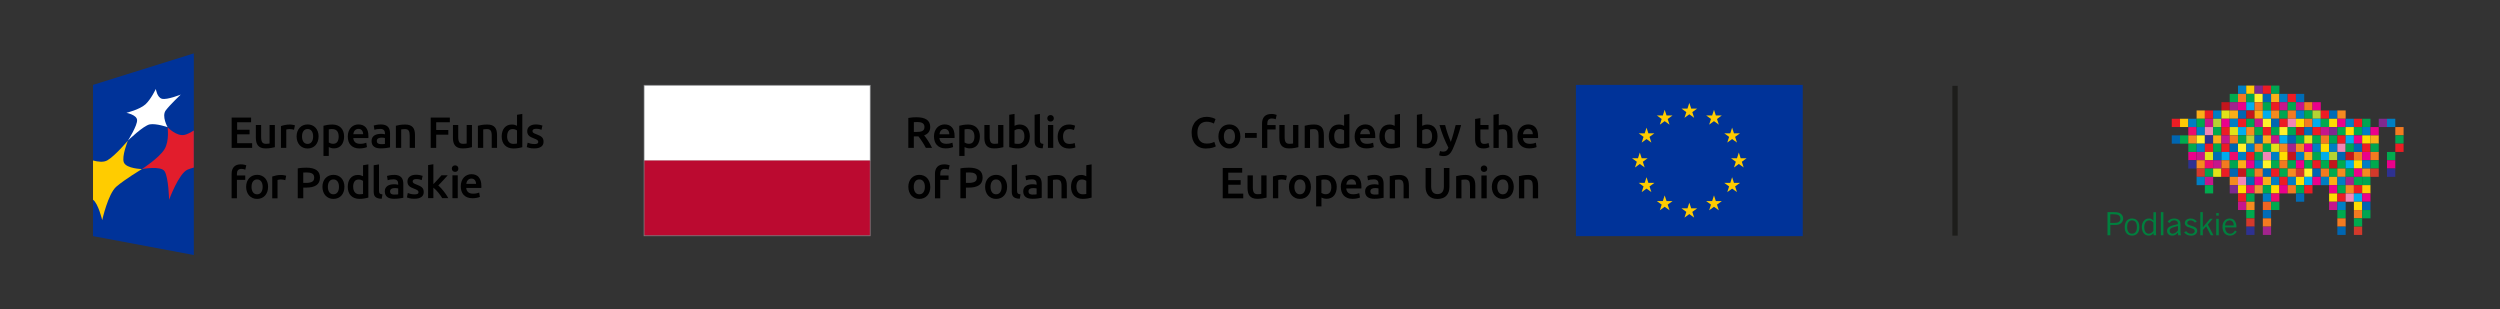 <?xml version="1.0" encoding="UTF-8"?> <svg xmlns="http://www.w3.org/2000/svg" id="Layer_1" viewBox="0 0 801 99"><rect x="0" y="0" width="801" height="99" fill="#333333" stroke="none"/><defs><style>.cls-1{fill:#fc0;}.cls-2{fill:#f58a1f;}.cls-3{fill:#c3161c;}.cls-4{fill:#006cb6;}.cls-5{fill:#eb008b;}.cls-6{fill:#bb0a30;}.cls-7{fill:#e1e319;}.cls-8{fill:#c5168c;}.cls-9{fill:#fbae17;}.cls-10{fill:#039;}.cls-11{fill:#fd0;}.cls-12{fill:#f186b6;}.cls-13{fill:#fff;}.cls-14{fill:#00aa4e;}.cls-15{fill:#0066b2;}.cls-16{fill:#80298f;}.cls-17{fill-rule:evenodd;}.cls-17,.cls-18{fill:#00803e;}.cls-19{fill:#b5d333;}.cls-20{fill:#2e3191;}.cls-21{fill:#00adee;}.cls-22{fill:#ef9131;}.cls-23{fill:#808285;}.cls-24{fill:#e21d2c;}.cls-25{fill:#fff22b;}.cls-26{fill:#1d1d1b;}.cls-27{fill:#ffca05;}.cls-28{fill:#ec1c24;}.cls-29{fill:#f16522;}.cls-30{fill:#a2238d;}.cls-31{fill:#00a84f;}.cls-32{fill:#007ec3;}.cls-33{fill:#ec0c6e;}.cls-34{fill:#d3392b;}.cls-35{fill:#00a551;}.cls-36{fill:#f37a20;}</style></defs><rect class="cls-28" x="695.83" y="38.05" width="2.65" height="2.65"></rect><rect class="cls-15" x="695.83" y="43.37" width="2.65" height="2.66"></rect><rect class="cls-27" x="698.48" y="38.05" width="2.65" height="2.65"></rect><rect class="cls-14" x="698.48" y="43.37" width="2.65" height="2.66"></rect><rect class="cls-32" x="701.13" y="38.05" width="2.65" height="2.65"></rect><rect class="cls-33" x="701.13" y="40.71" width="2.65" height="2.65"></rect><rect class="cls-2" x="701.13" y="43.37" width="2.65" height="2.66"></rect><rect class="cls-14" x="701.13" y="46.03" width="2.65" height="2.65"></rect><rect class="cls-5" x="701.13" y="48.69" width="2.65" height="2.65"></rect><rect class="cls-20" x="701.13" y="51.34" width="2.65" height="2.66"></rect><rect class="cls-9" x="703.79" y="35.39" width="2.65" height="2.65"></rect><rect class="cls-31" x="703.79" y="38.05" width="2.65" height="2.65"></rect><rect class="cls-32" x="703.79" y="40.71" width="2.65" height="2.65"></rect><rect class="cls-25" x="703.79" y="43.37" width="2.65" height="2.66"></rect><rect class="cls-32" x="703.79" y="46.03" width="2.65" height="2.65"></rect><rect class="cls-8" x="703.79" y="48.69" width="2.65" height="2.65"></rect><rect class="cls-2" x="703.79" y="51.34" width="2.65" height="2.66"></rect><rect class="cls-34" x="703.79" y="54" width="2.65" height="2.66"></rect><rect class="cls-32" x="703.79" y="56.66" width="2.65" height="2.66"></rect><rect class="cls-28" x="706.44" y="35.39" width="2.66" height="2.65"></rect><rect class="cls-8" x="706.44" y="38.05" width="2.66" height="2.65"></rect><rect class="cls-12" x="706.44" y="40.71" width="2.66" height="2.65"></rect><rect class="cls-20" x="706.44" y="43.37" width="2.66" height="2.66"></rect><rect class="cls-28" x="706.44" y="46.03" width="2.66" height="2.65"></rect><rect class="cls-7" x="706.44" y="48.69" width="2.66" height="2.65"></rect><rect class="cls-33" x="706.44" y="51.34" width="2.66" height="2.66"></rect><rect class="cls-35" x="706.44" y="54" width="2.66" height="2.66"></rect><rect class="cls-8" x="706.44" y="56.66" width="2.66" height="2.66"></rect><rect class="cls-14" x="706.44" y="59.32" width="2.66" height="2.65"></rect><rect class="cls-32" x="709.09" y="35.39" width="2.65" height="2.65"></rect><rect class="cls-19" x="709.09" y="38.05" width="2.65" height="2.65"></rect><rect class="cls-14" x="709.09" y="40.71" width="2.65" height="2.65"></rect><rect class="cls-9" x="709.09" y="43.37" width="2.65" height="2.66"></rect><rect class="cls-35" x="709.09" y="46.03" width="2.65" height="2.65"></rect><rect class="cls-4" x="709.09" y="48.69" width="2.65" height="2.65"></rect><rect class="cls-8" x="709.09" y="51.34" width="2.65" height="2.66"></rect><rect class="cls-7" x="709.09" y="54" width="2.65" height="2.66"></rect><rect class="cls-3" x="711.75" y="32.74" width="2.65" height="2.65"></rect><rect class="cls-7" x="711.75" y="35.39" width="2.65" height="2.65"></rect><rect class="cls-5" x="711.75" y="38.05" width="2.65" height="2.65"></rect><rect class="cls-28" x="711.75" y="40.71" width="2.65" height="2.65"></rect><rect class="cls-8" x="711.75" y="43.37" width="2.65" height="2.66"></rect><rect class="cls-28" x="711.75" y="46.03" width="2.65" height="2.65"></rect><rect class="cls-21" x="711.75" y="48.69" width="2.65" height="2.65"></rect><rect class="cls-36" x="711.75" y="51.34" width="2.65" height="2.66"></rect><rect class="cls-28" x="711.75" y="54" width="2.65" height="2.66"></rect><rect class="cls-14" x="714.4" y="30.08" width="2.65" height="2.66"></rect><rect class="cls-30" x="714.4" y="32.74" width="2.65" height="2.65"></rect><rect class="cls-9" x="714.4" y="35.39" width="2.65" height="2.65"></rect><rect class="cls-32" x="714.4" y="38.05" width="2.65" height="2.65"></rect><rect class="cls-7" x="714.4" y="40.71" width="2.65" height="2.65"></rect><rect class="cls-36" x="714.4" y="43.37" width="2.65" height="2.66"></rect><rect class="cls-15" x="714.4" y="46.03" width="2.65" height="2.65"></rect><rect class="cls-33" x="714.4" y="48.69" width="2.65" height="2.65"></rect><rect class="cls-35" x="714.4" y="51.34" width="2.65" height="2.66"></rect><rect class="cls-15" x="714.4" y="54" width="2.65" height="2.66"></rect><rect class="cls-2" x="714.4" y="56.66" width="2.65" height="2.66"></rect><rect class="cls-16" x="714.4" y="59.32" width="2.65" height="2.65"></rect><rect class="cls-32" x="717.05" y="27.42" width="2.65" height="2.65"></rect><rect class="cls-36" x="717.05" y="30.08" width="2.65" height="2.66"></rect><rect class="cls-5" x="717.05" y="32.74" width="2.65" height="2.65"></rect><rect class="cls-15" x="717.05" y="35.39" width="2.65" height="2.65"></rect><rect class="cls-28" x="717.05" y="38.05" width="2.65" height="2.65"></rect><rect class="cls-21" x="717.05" y="40.71" width="2.65" height="2.65"></rect><rect class="cls-35" x="717.05" y="43.37" width="2.65" height="2.66"></rect><rect class="cls-25" x="717.05" y="46.03" width="2.65" height="2.65"></rect><rect class="cls-32" x="717.05" y="48.69" width="2.65" height="2.65"></rect><rect class="cls-9" x="717.05" y="51.34" width="2.65" height="2.66"></rect><rect class="cls-3" x="717.05" y="54" width="2.65" height="2.66"></rect><rect class="cls-12" x="717.05" y="56.66" width="2.65" height="2.66"></rect><rect class="cls-11" x="717.05" y="59.32" width="2.65" height="2.65"></rect><rect class="cls-28" x="717.05" y="61.98" width="2.65" height="2.65"></rect><rect class="cls-8" x="717.05" y="64.64" width="2.65" height="2.65"></rect><rect class="cls-27" x="719.7" y="27.42" width="2.65" height="2.65"></rect><rect class="cls-35" x="719.7" y="30.08" width="2.65" height="2.66"></rect><rect class="cls-21" x="719.7" y="32.74" width="2.65" height="2.65"></rect><rect class="cls-3" x="719.7" y="35.39" width="2.65" height="2.65"></rect><rect class="cls-35" x="719.7" y="38.05" width="2.65" height="2.65"></rect><rect class="cls-2" x="719.7" y="40.71" width="2.65" height="2.65"></rect><rect class="cls-19" x="719.7" y="43.37" width="2.65" height="2.66"></rect><rect class="cls-32" x="719.7" y="46.03" width="2.65" height="2.65"></rect><rect class="cls-28" x="719.7" y="48.69" width="2.65" height="2.65"></rect><rect class="cls-5" x="719.7" y="51.34" width="2.65" height="2.66"></rect><rect class="cls-14" x="719.7" y="54" width="2.65" height="2.66"></rect><rect class="cls-4" x="719.7" y="56.66" width="2.65" height="2.66"></rect><rect class="cls-33" x="719.7" y="59.32" width="2.65" height="2.65"></rect><rect class="cls-35" x="719.7" y="61.98" width="2.65" height="2.65"></rect><rect class="cls-2" x="719.7" y="64.64" width="2.65" height="2.65"></rect><rect class="cls-14" x="719.7" y="67.3" width="2.65" height="2.65"></rect><rect class="cls-34" x="719.7" y="69.96" width="2.65" height="2.65"></rect><rect class="cls-20" x="719.7" y="72.62" width="2.65" height="2.65"></rect><rect class="cls-16" x="722.36" y="27.42" width="2.66" height="2.65"></rect><rect class="cls-25" x="722.36" y="30.08" width="2.66" height="2.66" transform="translate(691.49 755.05) rotate(-89.94)"></rect><rect class="cls-36" x="722.36" y="32.74" width="2.66" height="2.65"></rect><rect class="cls-9" x="722.36" y="35.39" width="2.66" height="2.65"></rect><rect class="cls-8" x="722.36" y="38.05" width="2.66" height="2.65"></rect><rect class="cls-14" x="722.36" y="40.71" width="2.66" height="2.65"></rect><rect class="cls-15" x="722.36" y="43.37" width="2.66" height="2.66"></rect><rect class="cls-2" x="722.36" y="46.03" width="2.66" height="2.65"></rect><rect class="cls-35" x="722.36" y="48.69" width="2.66" height="2.65"></rect><rect class="cls-32" x="722.36" y="51.34" width="2.66" height="2.66"></rect><rect class="cls-36" x="722.36" y="54" width="2.66" height="2.66"></rect><rect class="cls-5" x="722.36" y="56.66" width="2.66" height="2.66"></rect><rect class="cls-22" x="722.36" y="59.32" width="2.66" height="2.65"></rect><rect class="cls-28" x="725.01" y="27.42" width="2.65" height="2.65"></rect><rect class="cls-15" x="725.01" y="30.08" width="2.65" height="2.66"></rect><rect class="cls-35" x="725.01" y="32.74" width="2.65" height="2.65"></rect><rect class="cls-21" x="725.01" y="35.39" width="2.65" height="2.65"></rect><rect class="cls-25" x="725.01" y="38.05" width="2.65" height="2.65"></rect><rect class="cls-28" x="725.01" y="40.71" width="2.65" height="2.65"></rect><rect class="cls-9" x="725.01" y="43.37" width="2.65" height="2.66"></rect><rect class="cls-14" x="725.01" y="46.03" width="2.65" height="2.65"></rect><rect class="cls-12" x="725.01" y="48.69" width="2.65" height="2.65"></rect><rect class="cls-25" x="725.01" y="51.34" width="2.65" height="2.66"></rect><rect class="cls-15" x="725.01" y="54" width="2.65" height="2.66"></rect><rect class="cls-9" x="725.01" y="56.66" width="2.65" height="2.66"></rect><rect class="cls-14" x="725.01" y="59.32" width="2.65" height="2.65"></rect><rect class="cls-32" x="725.01" y="61.98" width="2.65" height="2.65"></rect><rect class="cls-29" x="725.01" y="64.64" width="2.65" height="2.65"></rect><rect class="cls-4" x="725.01" y="67.3" width="2.65" height="2.65"></rect><rect class="cls-36" x="725.01" y="69.96" width="2.65" height="2.65"></rect><rect class="cls-30" x="725.01" y="72.62" width="2.65" height="2.65"></rect><rect class="cls-35" x="727.66" y="27.42" width="2.66" height="2.65"></rect><rect class="cls-9" x="727.66" y="30.08" width="2.66" height="2.66"></rect><rect class="cls-28" x="727.66" y="32.74" width="2.66" height="2.65"></rect><rect class="cls-2" x="727.66" y="35.39" width="2.66" height="2.65"></rect><rect class="cls-15" x="727.66" y="38.05" width="2.66" height="2.65"></rect><rect class="cls-14" x="727.66" y="40.71" width="2.66" height="2.65"></rect><rect class="cls-8" x="727.66" y="43.37" width="2.66" height="2.66"></rect><rect class="cls-7" x="727.66" y="46.03" width="2.66" height="2.65"></rect><rect class="cls-32" x="727.66" y="48.69" width="2.66" height="2.65"></rect><rect class="cls-14" x="727.66" y="51.34" width="2.66" height="2.66"></rect><rect class="cls-28" x="727.66" y="54" width="2.66" height="2.66"></rect><rect class="cls-32" x="727.66" y="56.66" width="2.66" height="2.66"></rect><rect class="cls-11" x="727.66" y="59.32" width="2.66" height="2.65"></rect><rect class="cls-33" x="727.66" y="61.98" width="2.66" height="2.65"></rect><rect class="cls-14" x="727.66" y="64.64" width="2.66" height="2.65"></rect><rect class="cls-32" x="730.32" y="30.08" width="2.65" height="2.66"></rect><rect class="cls-8" x="730.32" y="32.74" width="2.65" height="2.65"></rect><rect class="cls-35" x="730.32" y="35.39" width="2.65" height="2.65"></rect><rect class="cls-28" x="730.32" y="38.05" width="2.65" height="2.65"></rect><rect class="cls-25" x="730.32" y="40.71" width="2.65" height="2.65"></rect><rect class="cls-21" x="730.32" y="43.37" width="2.65" height="2.66"></rect><rect class="cls-2" x="730.32" y="46.03" width="2.65" height="2.65"></rect><rect class="cls-11" x="730.32" y="48.69" width="2.65" height="2.65"></rect><rect class="cls-36" x="730.32" y="51.34" width="2.65" height="2.66"></rect><rect class="cls-14" x="730.32" y="54" width="2.65" height="2.66"></rect><rect class="cls-28" x="730.32" y="56.66" width="2.65" height="2.66"></rect><rect class="cls-5" x="730.32" y="59.32" width="2.65" height="2.65"></rect><rect class="cls-28" x="732.97" y="30.08" width="2.65" height="2.66"></rect><rect class="cls-14" x="732.97" y="32.74" width="2.65" height="2.65"></rect><rect class="cls-36" x="732.97" y="35.39" width="2.65" height="2.65"></rect><rect class="cls-12" x="732.97" y="38.05" width="2.65" height="2.65"></rect><rect class="cls-35" x="732.97" y="40.71" width="2.65" height="2.65"></rect><rect class="cls-15" x="732.97" y="43.37" width="2.65" height="2.66"></rect><rect class="cls-30" x="732.97" y="46.03" width="2.65" height="2.65"></rect><rect class="cls-3" x="732.97" y="48.69" width="2.65" height="2.65"></rect><rect class="cls-35" x="732.97" y="51.34" width="2.65" height="2.66"></rect><rect class="cls-2" x="732.97" y="54" width="2.65" height="2.66"></rect><rect class="cls-32" x="732.97" y="56.66" width="2.65" height="2.66"></rect><rect class="cls-36" x="732.97" y="59.32" width="2.65" height="2.65"></rect><rect class="cls-4" x="735.62" y="30.08" width="2.65" height="2.66"></rect><rect class="cls-8" x="735.62" y="32.74" width="2.65" height="2.65"></rect><rect class="cls-32" x="735.62" y="35.39" width="2.65" height="2.65"></rect><rect class="cls-11" x="735.62" y="38.05" width="2.65" height="2.65"></rect><rect class="cls-3" x="735.62" y="40.71" width="2.65" height="2.65"></rect><rect class="cls-14" x="735.62" y="43.37" width="2.65" height="2.66"></rect><rect class="cls-2" x="735.62" y="46.03" width="2.65" height="2.65"></rect><rect class="cls-32" x="735.62" y="48.69" width="2.65" height="2.65"></rect><rect class="cls-5" x="735.62" y="51.34" width="2.65" height="2.66"></rect><rect class="cls-34" x="735.62" y="54" width="2.65" height="2.66"></rect><rect class="cls-11" x="735.62" y="56.66" width="2.65" height="2.66"></rect><rect class="cls-31" x="735.62" y="59.32" width="2.65" height="2.65"></rect><rect class="cls-4" x="735.62" y="61.98" width="2.65" height="2.65"></rect><rect class="cls-36" x="738.28" y="32.74" width="2.65" height="2.65"></rect><rect class="cls-14" x="738.28" y="35.39" width="2.65" height="2.65"></rect><rect class="cls-36" x="738.28" y="38.05" width="2.65" height="2.65"></rect><rect class="cls-4" x="738.28" y="40.71" width="2.65" height="2.65"></rect><rect class="cls-7" x="738.28" y="43.37" width="2.65" height="2.66"></rect><rect class="cls-5" x="738.28" y="46.03" width="2.65" height="2.65"></rect><rect class="cls-9" x="738.28" y="48.69" width="2.65" height="2.65"></rect><rect class="cls-14" x="738.28" y="51.34" width="2.65" height="2.66"></rect><rect class="cls-25" x="738.28" y="54" width="2.65" height="2.66"></rect><rect class="cls-21" x="738.28" y="56.66" width="2.65" height="2.66"></rect><rect class="cls-28" x="738.28" y="59.32" width="2.65" height="2.65"></rect><rect class="cls-5" x="740.93" y="32.74" width="2.65" height="2.65"></rect><rect class="cls-19" x="740.93" y="35.39" width="2.65" height="2.65"></rect><rect class="cls-21" x="740.93" y="38.05" width="2.65" height="2.65"></rect><rect class="cls-28" x="740.93" y="40.71" width="2.65" height="2.65"></rect><rect class="cls-14" x="740.93" y="43.37" width="2.65" height="2.66"></rect><rect class="cls-32" x="740.93" y="46.03" width="2.65" height="2.65"></rect><rect class="cls-35" x="740.93" y="48.69" width="2.65" height="2.65"></rect><rect class="cls-28" x="740.93" y="51.34" width="2.65" height="2.66"></rect><rect class="cls-15" x="740.93" y="54" width="2.65" height="2.66"></rect><rect class="cls-5" x="740.93" y="56.66" width="2.65" height="2.66"></rect><rect class="cls-28" x="743.58" y="35.39" width="2.65" height="2.65"></rect><rect class="cls-14" x="743.58" y="38.05" width="2.65" height="2.65"></rect><rect class="cls-8" x="743.58" y="40.71" width="2.65" height="2.65"></rect><rect class="cls-36" x="743.58" y="43.37" width="2.65" height="2.66"></rect><rect class="cls-11" x="743.58" y="46.03" width="2.65" height="2.65"></rect><rect class="cls-21" x="743.58" y="48.69" width="2.65" height="2.65"></rect><rect class="cls-14" x="743.58" y="51.34" width="2.65" height="2.66"></rect><rect class="cls-36" x="743.58" y="54" width="2.65" height="2.66"></rect><rect class="cls-32" x="743.58" y="56.66" width="2.65" height="2.66"></rect><rect class="cls-4" x="746.24" y="35.39" width="2.65" height="2.65"></rect><rect class="cls-11" x="746.24" y="38.05" width="2.65" height="2.65"></rect><rect class="cls-16" x="746.24" y="40.71" width="2.65" height="2.65"></rect><rect class="cls-35" x="746.24" y="43.37" width="2.65" height="2.66"></rect><rect class="cls-32" x="746.24" y="46.03" width="2.65" height="2.65"></rect><rect class="cls-19" x="746.24" y="48.69" width="2.65" height="2.65"></rect><rect class="cls-3" x="746.24" y="51.34" width="2.65" height="2.66"></rect><rect class="cls-14" x="746.24" y="54" width="2.65" height="2.66"></rect><rect class="cls-9" x="746.24" y="56.66" width="2.65" height="2.66"></rect><rect class="cls-5" x="746.24" y="59.32" width="2.65" height="2.65"></rect><rect class="cls-11" x="746.24" y="61.98" width="2.65" height="2.65"></rect><rect class="cls-8" x="746.24" y="64.64" width="2.65" height="2.65"></rect><rect class="cls-2" x="748.89" y="35.39" width="2.66" height="2.65"></rect><rect class="cls-5" x="748.89" y="38.05" width="2.66" height="2.65"></rect><rect class="cls-14" x="748.89" y="40.71" width="2.66" height="2.65"></rect><rect class="cls-28" x="748.89" y="43.37" width="2.66" height="2.66"></rect><rect class="cls-12" x="748.89" y="46.03" width="2.66" height="2.65"></rect><rect class="cls-15" x="748.89" y="48.69" width="2.66" height="2.65"></rect><rect class="cls-14" x="748.89" y="51.34" width="2.66" height="2.66"></rect><rect class="cls-2" x="748.89" y="54" width="2.66" height="2.66"></rect><rect class="cls-32" x="748.89" y="56.66" width="2.66" height="2.66"></rect><rect class="cls-14" x="748.89" y="59.32" width="2.66" height="2.65"></rect><rect class="cls-28" x="748.89" y="61.98" width="2.66" height="2.65"></rect><rect class="cls-32" x="748.89" y="64.64" width="2.66" height="2.65"></rect><rect class="cls-14" x="748.89" y="67.3" width="2.66" height="2.65"></rect><rect class="cls-36" x="748.89" y="69.96" width="2.66" height="2.65"></rect><rect class="cls-15" x="748.89" y="72.62" width="2.66" height="2.65"></rect><rect class="cls-32" x="751.54" y="38.05" width="2.65" height="2.65"></rect><rect class="cls-11" x="751.54" y="40.71" width="2.65" height="2.65"></rect><rect class="cls-21" x="751.54" y="43.37" width="2.65" height="2.66"></rect><rect class="cls-35" x="751.54" y="46.03" width="2.65" height="2.65"></rect><rect class="cls-3" x="751.54" y="48.69" width="2.65" height="2.65"></rect><rect class="cls-21" x="751.54" y="51.34" width="2.65" height="2.66"></rect><rect class="cls-35" x="751.54" y="54" width="2.65" height="2.66"></rect><rect class="cls-30" x="751.54" y="56.66" width="2.65" height="2.66"></rect><rect class="cls-2" x="751.54" y="59.32" width="2.65" height="2.65"></rect><rect class="cls-12" x="751.54" y="61.98" width="2.65" height="2.65"></rect><rect class="cls-28" x="754.19" y="38.05" width="2.65" height="2.65"></rect><rect class="cls-14" x="754.19" y="40.71" width="2.65" height="2.65"></rect><rect class="cls-5" x="754.19" y="43.37" width="2.65" height="2.66"></rect><rect class="cls-15" x="754.19" y="46.03" width="2.65" height="2.65"></rect><rect class="cls-36" x="754.19" y="48.69" width="2.65" height="2.65"></rect><rect class="cls-11" x="754.19" y="51.34" width="2.65" height="2.66"></rect><rect class="cls-5" x="754.19" y="54" width="2.65" height="2.66"></rect><rect class="cls-14" x="754.19" y="56.66" width="2.65" height="2.66"></rect><rect class="cls-28" x="754.19" y="59.32" width="2.65" height="2.65"></rect><rect class="cls-21" x="754.19" y="61.98" width="2.65" height="2.65"></rect><rect class="cls-11" x="754.19" y="64.64" width="2.65" height="2.65"></rect><rect class="cls-36" x="754.19" y="67.3" width="2.65" height="2.65"></rect><rect class="cls-14" x="754.19" y="69.96" width="2.65" height="2.65"></rect><rect class="cls-34" x="754.19" y="72.62" width="2.65" height="2.65"></rect><rect class="cls-35" x="756.85" y="38.05" width="2.65" height="2.65"></rect><rect class="cls-32" x="756.85" y="40.71" width="2.65" height="2.65"></rect><rect class="cls-11" x="756.85" y="43.37" width="2.65" height="2.66"></rect><rect class="cls-28" x="756.85" y="46.03" width="2.65" height="2.65"></rect><rect class="cls-5" x="756.85" y="48.69" width="2.65" height="2.65"></rect><rect class="cls-32" x="756.85" y="51.34" width="2.65" height="2.66"></rect><rect class="cls-2" x="756.85" y="54" width="2.65" height="2.66"></rect><rect class="cls-35" x="756.85" y="56.66" width="2.65" height="2.66"></rect><rect class="cls-27" x="756.85" y="59.32" width="2.65" height="2.65"></rect><rect class="cls-5" x="756.85" y="61.98" width="2.65" height="2.65"></rect><rect class="cls-15" x="756.85" y="64.64" width="2.65" height="2.65"></rect><rect class="cls-35" x="756.85" y="67.3" width="2.65" height="2.65"></rect><rect class="cls-5" x="759.5" y="40.71" width="2.65" height="2.65"></rect><rect class="cls-9" x="759.5" y="43.37" width="2.65" height="2.66"></rect><rect class="cls-35" x="759.5" y="46.03" width="2.65" height="2.65"></rect><rect class="cls-36" x="759.5" y="48.69" width="2.65" height="2.65"></rect><rect class="cls-14" x="759.5" y="51.34" width="2.65" height="2.66"></rect><rect class="cls-34" x="759.5" y="54" width="2.65" height="2.66"></rect><rect class="cls-16" x="762.15" y="38.05" width="2.65" height="2.65"></rect><rect class="cls-32" x="764.8" y="38.05" width="2.65" height="2.65"></rect><rect class="cls-14" x="764.8" y="48.69" width="2.65" height="2.65"></rect><rect class="cls-5" x="764.8" y="51.34" width="2.65" height="2.66"></rect><rect class="cls-20" x="764.8" y="54" width="2.65" height="2.66"></rect><rect class="cls-36" x="767.46" y="40.71" width="2.65" height="2.65"></rect><rect class="cls-35" x="767.46" y="43.37" width="2.65" height="2.66"></rect><rect class="cls-28" x="767.46" y="46.03" width="2.65" height="2.65"></rect><path class="cls-17" d="M677.33,67.97c.76,0,1.13.04,1.58.19.81.28,1.35,1.02,1.35,1.88,0,.6-.26,1.13-.72,1.51-.51.41-1,.53-2.12.53h-1.28v3.29h-.9v-7.4h2.1ZM677.35,71.42h0c.81,0,1.17-.08,1.51-.31.34-.23.52-.62.52-1.05,0-.57-.34-1.08-.83-1.24-.28-.1-.76-.16-1.34-.16h-1.08v2.76h1.22Z"></path><path class="cls-17" d="M685.19,71.28c.16.38.26.94.26,1.52,0,1.7-.87,2.68-2.35,2.68s-2.34-1.02-2.34-2.68c0-1.77.88-2.8,2.37-2.8.94,0,1.71.48,2.06,1.27ZM681.91,71.21h0c-.25.36-.36.85-.36,1.51,0,1.41.55,2.16,1.56,2.16s1.56-.77,1.56-2.14-.57-2.14-1.58-2.14c-.46,0-.92.24-1.17.61Z"></path><path class="cls-17" d="M690.76,73.69c0,.91.01,1.11.09,1.69h-.81l-.05-.29-.02-.25v-.16c-.46.57-.92.81-1.54.81-1.31,0-2.19-1.1-2.19-2.73s.92-2.75,2.26-2.75c.59,0,.97.19,1.46.71v-2.74h.81v5.71ZM689.95,71.3h0c-.5-.52-.83-.7-1.33-.7-.97,0-1.6.84-1.6,2.19s.57,2.09,1.46,2.09c.53,0,1.07-.33,1.47-.9v-2.68Z"></path><rect class="cls-18" x="692.34" y="67.97" width=".81" height="7.4"></rect><path class="cls-17" d="M694.5,71.07c.43-.7,1.17-1.06,2.09-1.06.61,0,1.15.17,1.51.45.39.31.52.7.52,1.45v2.07c0,.57.05.99.16,1.39h-.89c-.04-.24-.05-.34-.09-.84-.67.73-1.1.95-1.83.95-.99,0-1.63-.6-1.63-1.5s.53-1.38,1.82-1.76c.5-.13.72-.2,1.65-.4-.01-.37-.04-.51-.12-.69-.16-.33-.57-.53-1.08-.53-.65,0-1.17.3-1.47.84l-.63-.38ZM697.82,72.41h0c-1.1.28-1.38.37-1.73.5-.69.26-.95.55-.95,1.04,0,.54.4.93.93.93.6,0,1.16-.34,1.75-1.06v-1.41Z"></path><path class="cls-17" d="M703.25,71.33c-.36-.48-.82-.72-1.36-.72-.62,0-1.09.34-1.09.79,0,.38.25.6.89.8,1.14.36,1.38.45,1.71.66.36.23.59.64.59,1.07,0,.92-.8,1.57-1.95,1.57-.95,0-1.77-.4-2.26-1.09l.67-.34c.44.58.93.83,1.6.83s1.15-.35,1.15-.84c0-.42-.27-.69-.9-.9-1.55-.5-1.6-.52-1.88-.8-.27-.25-.4-.54-.4-.9,0-.85.75-1.44,1.85-1.44.83,0,1.34.24,1.98.93l-.6.39Z"></path><polygon class="cls-17" points="705.79 72.82 708.09 70.11 708.95 70.11 707.37 71.95 709.19 75.38 708.33 75.38 706.86 72.51 705.79 73.68 705.79 75.38 704.98 75.38 704.98 67.97 705.79 67.97 705.79 72.82"></polygon><path class="cls-17" d="M710.89,69.08h-.81v-.81h.81v.81ZM710.89,75.38h-.81v-5.27h.81v5.27Z"></path><path class="cls-17" d="M716.66,74.21c-.47.82-1.23,1.28-2.14,1.28-1.48,0-2.43-1.09-2.43-2.78s.92-2.7,2.32-2.7,2.13,1,2.16,2.84h-3.64c0,1.25.64,2.04,1.63,2.04.65,0,1.02-.25,1.54-1.02l.57.35ZM715.69,72.23h0c0-.99-.51-1.63-1.31-1.63-.5,0-.97.27-1.21.7-.16.28-.22.49-.25.93h2.77Z"></path><rect class="cls-13" x="206.34" y="27.29" width="72.48" height="24.23"></rect><rect class="cls-6" x="206.34" y="51.43" width="72.48" height="24.13"></rect><path class="cls-23" d="M278.92,27.2h-72.68v48.46h72.68V27.2ZM278.7,75.42h-72.23V27.43h72.23v48Z"></path><path d="M298.07,59.86c0,.58-.09,1.11-.25,1.58-.17.48-.41.88-.71,1.22-.31.34-.68.6-1.12.79-.43.19-.91.28-1.44.28s-1-.09-1.43-.28c-.43-.19-.8-.45-1.11-.79-.31-.34-.55-.74-.72-1.22-.17-.48-.26-1-.26-1.58s.09-1.11.26-1.58c.17-.47.42-.87.73-1.21.31-.33.68-.59,1.11-.78.43-.18.9-.27,1.41-.27s.99.09,1.42.27c.43.18.81.44,1.11.78.31.34.55.74.72,1.21.17.47.26,1,.26,1.58M296.33,59.86c0-.73-.16-1.31-.47-1.73-.31-.42-.75-.64-1.31-.64s-1,.21-1.31.64c-.32.42-.47,1-.47,1.73s.16,1.32.47,1.75c.31.43.75.64,1.31.64s1-.21,1.31-.64c.31-.43.47-1.01.47-1.75"></path><path d="M302.56,52.66c.39,0,.74.04,1.04.11.3.07.52.13.67.19l-.32,1.4c-.16-.07-.34-.13-.56-.18-.21-.05-.44-.07-.68-.07-.27,0-.5.04-.69.12-.19.08-.34.19-.45.33-.11.14-.19.31-.24.51-.05.2-.07.42-.07.65v.49h2.66v1.41h-2.66v5.92h-1.7v-7.85c0-.94.25-1.68.74-2.22.5-.54,1.24-.81,2.24-.81"></path><path d="M310.46,53.72c1.41,0,2.49.26,3.24.77.75.51,1.13,1.31,1.13,2.41,0,.57-.1,1.06-.3,1.46-.2.41-.49.74-.88,1-.38.25-.85.44-1.4.57-.55.12-1.18.18-1.89.18h-.88v3.42h-1.77v-9.57c.41-.09.87-.16,1.37-.19.5-.03.96-.05,1.38-.05M310.59,55.25c-.45,0-.82.01-1.11.04v3.31h.86c.85,0,1.5-.12,1.96-.36.46-.24.69-.69.69-1.35,0-.32-.06-.58-.18-.8-.12-.21-.29-.38-.5-.5-.22-.12-.47-.21-.77-.26-.29-.05-.61-.08-.94-.08"></path><path d="M322.67,59.86c0,.58-.08,1.11-.25,1.58-.17.48-.41.88-.71,1.22-.31.34-.68.6-1.12.79-.44.19-.91.28-1.44.28s-1-.09-1.43-.28c-.43-.19-.8-.45-1.11-.79-.31-.34-.55-.74-.72-1.22-.17-.48-.26-1-.26-1.58s.08-1.11.26-1.58c.17-.47.42-.87.73-1.21.32-.33.68-.59,1.12-.78.43-.18.9-.27,1.42-.27s.99.09,1.42.27c.43.18.81.44,1.12.78.31.34.55.74.72,1.21.17.47.26,1,.26,1.58M320.93,59.86c0-.73-.16-1.31-.47-1.73-.31-.42-.75-.64-1.31-.64s-1,.21-1.31.64c-.31.42-.47,1-.47,1.73s.16,1.32.47,1.75c.31.43.75.64,1.31.64s1-.21,1.31-.64c.31-.43.47-1.01.47-1.75"></path><path d="M326.75,63.67c-.51,0-.92-.06-1.25-.17-.33-.1-.6-.25-.79-.44-.2-.19-.34-.43-.42-.71-.08-.29-.12-.61-.12-.97v-8.44l1.7-.28v8.4c0,.21.01.38.05.52.03.14.09.26.17.36.08.1.2.17.34.22.14.05.33.09.55.12l-.24,1.4Z"></path><path d="M330.8,56.02c.56,0,1.03.07,1.41.21.38.14.69.34.92.59.23.25.39.56.49.92.1.36.15.75.15,1.18v4.45c-.26.06-.66.12-1.18.2-.53.08-1.12.12-1.79.12-.44,0-.84-.04-1.21-.13-.36-.08-.67-.22-.93-.41-.26-.19-.46-.43-.6-.73-.14-.3-.22-.67-.22-1.11s.08-.78.24-1.06c.16-.29.38-.53.67-.71.28-.18.6-.32.97-.39.37-.08.75-.12,1.16-.12.19,0,.38.01.59.04.2.02.42.06.66.12v-.28c0-.2-.02-.38-.07-.56-.05-.18-.13-.33-.24-.47-.12-.13-.27-.24-.46-.31-.19-.08-.43-.11-.72-.11-.39,0-.75.03-1.08.08-.33.06-.59.12-.8.2l-.21-1.37c.21-.07.53-.15.94-.22.41-.07.85-.11,1.32-.11M330.94,62.34c.53,0,.92-.03,1.19-.08v-1.88c-.09-.03-.23-.06-.41-.08-.18-.03-.37-.04-.59-.04-.19,0-.38.01-.57.04-.19.03-.37.08-.52.16-.15.07-.28.18-.37.32-.09.13-.14.31-.14.51,0,.4.13.68.38.84.25.15.59.23,1.02.23"></path><path d="M335.67,56.44c.33-.09.75-.18,1.28-.27.52-.08,1.1-.12,1.74-.12.6,0,1.1.08,1.5.24.4.16.72.39.96.69.24.3.41.65.51,1.07.1.42.15.87.15,1.37v4.12h-1.7v-3.85c0-.39-.02-.73-.08-1-.05-.28-.13-.5-.25-.67-.12-.17-.27-.3-.48-.38-.2-.08-.45-.12-.74-.12-.22,0-.44.01-.67.04-.23.03-.41.05-.52.07v5.92h-1.7v-7.09Z"></path><path d="M349.75,63.31c-.34.1-.76.2-1.27.28-.51.08-1.04.13-1.6.13s-1.1-.09-1.56-.27c-.46-.18-.85-.43-1.17-.76-.32-.33-.57-.74-.74-1.21-.17-.47-.26-1-.26-1.59s.07-1.1.21-1.58c.15-.47.36-.88.64-1.21.28-.34.62-.6,1.02-.78.4-.18.86-.27,1.39-.27.36,0,.67.04.94.13.27.08.5.18.7.28v-3.52l1.7-.28v10.65ZM344.89,59.85c0,.75.18,1.34.53,1.76.35.42.85.64,1.47.64.27,0,.5-.01.69-.03.19-.02.35-.05.47-.08v-4.21c-.15-.1-.35-.2-.6-.29-.25-.09-.51-.13-.79-.13-.62,0-1.07.21-1.35.63-.29.42-.43.99-.43,1.71"></path><path d="M293.71,37.57c1.4,0,2.47.26,3.22.77.74.51,1.11,1.3,1.11,2.35,0,1.32-.65,2.21-1.95,2.68.18.21.38.48.6.78.22.31.45.64.68,1,.23.36.46.73.67,1.11.22.38.41.75.58,1.11h-1.98c-.18-.33-.37-.67-.57-1.02-.21-.34-.41-.67-.62-.99-.21-.32-.42-.63-.62-.91-.21-.29-.4-.54-.58-.76-.13,0-.24.01-.34.01h-1.12v3.67h-1.77v-9.57c.43-.09.89-.15,1.37-.19.49-.03.92-.05,1.3-.05M293.84,39.1c-.37,0-.72.01-1.04.04v3.14h.77c.43,0,.81-.02,1.14-.07.33-.05.6-.13.82-.25.22-.12.38-.29.5-.49.11-.2.17-.47.17-.79,0-.3-.06-.55-.17-.76-.11-.2-.27-.37-.48-.49-.21-.12-.46-.21-.75-.26-.29-.05-.61-.08-.95-.08"></path><path d="M299.24,43.75c0-.65.1-1.21.29-1.7.19-.49.45-.89.76-1.21.32-.32.68-.57,1.09-.73.41-.17.83-.25,1.26-.25,1.01,0,1.8.31,2.36.94.57.63.85,1.56.85,2.8,0,.09,0,.2,0,.31,0,.12-.01.22-.02.31h-4.84c.05.59.26,1.04.63,1.37.37.32.9.48,1.6.48.41,0,.79-.04,1.13-.11.34-.07.61-.15.81-.24l.22,1.39c-.09.05-.22.09-.38.14-.17.05-.35.1-.56.14-.21.04-.44.08-.68.11-.24.03-.49.04-.74.04-.64,0-1.21-.09-1.68-.29-.48-.19-.87-.46-1.18-.8-.31-.34-.53-.74-.68-1.2-.15-.46-.23-.97-.23-1.52M304.16,43c0-.23-.03-.46-.1-.66-.07-.21-.16-.4-.29-.55-.13-.15-.28-.27-.46-.36-.18-.09-.4-.13-.65-.13s-.49.05-.69.15c-.2.1-.36.23-.5.39-.14.16-.24.34-.32.55-.08.21-.13.42-.15.63h3.15Z"></path><path d="M313.95,43.73c0,.56-.07,1.07-.22,1.54-.15.47-.35.87-.62,1.21-.27.34-.61.6-1.02.78-.41.19-.87.28-1.38.28-.34,0-.66-.04-.95-.13-.29-.08-.53-.18-.72-.28v2.84h-1.69v-9.68c.34-.09.77-.19,1.28-.27.5-.08,1.04-.12,1.6-.12s1.1.09,1.56.27c.46.18.85.43,1.17.76.32.33.57.73.74,1.21.17.47.26,1,.26,1.59M312.21,43.75c0-.76-.17-1.34-.51-1.77-.34-.42-.89-.63-1.65-.63-.16,0-.32,0-.5.02-.17.01-.34.04-.51.09v4.19c.15.1.35.2.6.29.25.09.51.13.79.13.62,0,1.07-.21,1.35-.63.29-.42.43-.98.43-1.7"></path><path d="M321.47,47.16c-.33.09-.75.17-1.27.26-.52.09-1.1.13-1.72.13-.59,0-1.08-.08-1.48-.25-.4-.17-.71-.4-.95-.7-.24-.3-.41-.66-.51-1.07-.1-.42-.15-.87-.15-1.37v-4.11h1.7v3.84c0,.78.12,1.35.34,1.68.23.34.63.51,1.2.51.21,0,.42,0,.65-.03.23-.02.4-.04.51-.07v-5.93h1.7v7.1Z"></path><path d="M329.96,43.72c0,.59-.09,1.12-.26,1.59-.17.47-.42.88-.74,1.21-.32.34-.71.59-1.17.77-.46.18-.98.27-1.56.27s-1.09-.04-1.6-.13c-.51-.08-.93-.18-1.27-.28v-10.37l1.7-.28v3.8c.2-.1.44-.2.72-.28.29-.08.6-.12.94-.12.51,0,.98.09,1.38.27.41.18.74.44,1.02.77.27.34.48.74.62,1.21.15.47.22.99.22,1.56M328.22,43.7c0-.72-.14-1.29-.43-1.71-.28-.42-.74-.63-1.35-.63-.28,0-.55.04-.79.12-.25.09-.45.18-.6.28v4.22c.12.03.28.05.47.08.19.03.42.04.7.04.62,0,1.12-.21,1.47-.64.36-.42.53-1.01.53-1.76"></path><path d="M334.06,47.52c-.51-.01-.92-.07-1.25-.17-.33-.1-.6-.25-.79-.44-.2-.19-.33-.43-.41-.71-.08-.29-.12-.61-.12-.98v-8.44l1.7-.28v8.4c0,.2.02.38.05.52.04.14.09.26.18.36.08.1.2.17.34.22.14.05.33.09.55.12l-.24,1.4Z"></path><path d="M337.64,37.91c0,.32-.1.57-.31.76-.2.19-.45.28-.73.28s-.54-.09-.74-.28c-.21-.19-.31-.44-.31-.76s.1-.58.31-.77c.21-.19.45-.28.74-.28s.52.09.73.28c.21.19.31.44.31.77M337.46,47.38h-1.7v-7.33h1.7v7.33Z"></path><path d="M338.88,43.73c0-.54.08-1.05.25-1.52.17-.47.41-.88.72-1.22.31-.35.69-.62,1.14-.81.45-.2.95-.29,1.51-.29.69,0,1.35.13,1.96.38l-.36,1.39c-.2-.08-.42-.16-.67-.21-.25-.06-.51-.08-.79-.08-.67,0-1.17.21-1.52.62-.35.42-.52,1-.52,1.76s.16,1.3.49,1.73c.33.43.88.64,1.65.64.29,0,.58-.03.86-.08.28-.06.52-.13.73-.21l.24,1.4c-.19.09-.47.18-.85.25-.38.08-.77.11-1.17.11-.62,0-1.17-.09-1.63-.29-.46-.19-.85-.46-1.15-.8-.3-.34-.53-.75-.68-1.22-.15-.47-.22-.98-.22-1.53"></path><rect class="cls-10" x="504.92" y="27.2" width="72.68" height="48.46"></rect><polygon class="cls-1" points="541.26 32.97 541.86 34.79 543.77 34.79 542.22 35.92 542.81 37.75 541.26 36.62 539.71 37.75 540.3 35.92 538.75 34.79 540.67 34.79 541.26 32.97"></polygon><polygon class="cls-1" points="541.26 64.94 541.86 66.76 543.77 66.76 542.22 67.89 542.81 69.72 541.26 68.59 539.71 69.72 540.3 67.89 538.75 66.76 540.67 66.76 541.26 64.94"></polygon><polygon class="cls-1" points="525.4 48.88 525.99 50.7 527.91 50.7 526.36 51.83 526.95 53.66 525.4 52.53 523.85 53.66 524.44 51.83 522.89 50.7 524.81 50.7 525.4 48.88"></polygon><polygon class="cls-1" points="557.12 48.88 557.71 50.7 559.63 50.7 558.08 51.83 558.67 53.66 557.12 52.53 555.57 53.66 556.16 51.83 554.61 50.7 556.53 50.7 557.12 48.88"></polygon><polygon class="cls-1" points="549.16 35.17 549.75 36.99 551.67 36.99 550.12 38.12 550.71 39.94 549.16 38.81 547.61 39.94 548.2 38.12 546.65 36.99 548.57 36.99 549.16 35.17"></polygon><polygon class="cls-1" points="533.36 35.17 533.96 36.99 535.88 36.99 534.32 38.12 534.92 39.94 533.36 38.81 531.81 39.94 532.4 38.12 530.85 36.99 532.77 36.99 533.36 35.17"></polygon><polygon class="cls-1" points="549.16 62.61 549.75 64.43 551.67 64.43 550.12 65.56 550.71 67.38 549.16 66.25 547.61 67.38 548.2 65.56 546.65 64.43 548.57 64.43 549.16 62.61"></polygon><polygon class="cls-1" points="533.36 62.61 533.96 64.43 535.88 64.43 534.32 65.56 534.92 67.38 533.36 66.25 531.81 67.38 532.4 65.56 530.85 64.43 532.77 64.43 533.36 62.61"></polygon><polygon class="cls-1" points="554.97 40.9 555.57 42.72 557.49 42.72 555.93 43.85 556.53 45.68 554.97 44.55 553.42 45.68 554.01 43.85 552.46 42.72 554.38 42.72 554.97 40.9"></polygon><polygon class="cls-1" points="527.55 40.9 528.14 42.72 530.06 42.72 528.51 43.85 529.1 45.68 527.55 44.55 526 45.68 526.59 43.85 525.04 42.72 526.96 42.72 527.55 40.9"></polygon><polygon class="cls-1" points="554.97 56.78 555.57 58.6 557.49 58.6 555.93 59.73 556.53 61.55 554.97 60.43 553.42 61.55 554.01 59.73 552.46 58.6 554.38 58.6 554.97 56.78"></polygon><polygon class="cls-1" points="527.55 56.78 528.14 58.6 530.06 58.6 528.51 59.73 529.1 61.55 527.55 60.43 526 61.55 526.59 59.73 525.04 58.6 526.96 58.6 527.55 56.78"></polygon><polygon points="391.76 63.54 391.76 53.82 398 53.82 398 55.32 393.53 55.32 393.53 57.72 397.51 57.72 397.51 59.19 393.53 59.19 393.53 62.04 398.34 62.04 398.34 63.54 391.76 63.54"></polygon><path d="M405.82,63.31c-.33.09-.75.17-1.28.26-.52.09-1.1.13-1.72.13-.59,0-1.08-.09-1.48-.25-.4-.17-.72-.4-.96-.7-.24-.3-.41-.66-.51-1.07-.1-.42-.16-.87-.16-1.37v-4.11h1.7v3.84c0,.78.12,1.34.34,1.68.23.34.63.5,1.2.5.2,0,.42,0,.65-.03.23-.02.4-.04.51-.07v-5.93h1.7v7.1Z"></path><path d="M412.03,57.73c-.14-.05-.34-.1-.58-.15-.25-.05-.54-.08-.86-.08-.19,0-.39.02-.6.06-.21.04-.36.07-.44.1v5.87h-1.7v-6.98c.33-.12.74-.23,1.23-.34.49-.11,1.03-.16,1.63-.16.11,0,.24,0,.39.02.15.02.3.03.45.06.15.02.29.05.43.09.14.03.25.06.34.09l-.29,1.43Z"></path><path d="M420.02,59.86c0,.58-.08,1.11-.25,1.58-.17.48-.4.88-.72,1.22-.31.34-.68.6-1.11.79-.43.19-.91.28-1.44.28s-1-.09-1.43-.28c-.43-.19-.8-.45-1.11-.79-.31-.34-.55-.74-.72-1.22-.17-.48-.26-1-.26-1.58s.09-1.1.26-1.58c.17-.47.42-.87.73-1.21.31-.34.68-.6,1.11-.78.43-.18.9-.27,1.42-.27s.99.09,1.42.27c.43.18.8.44,1.11.78.31.34.55.74.72,1.21.17.47.26,1,.26,1.58M418.28,59.86c0-.73-.16-1.3-.47-1.73-.31-.42-.75-.64-1.31-.64s-1,.21-1.31.64c-.31.43-.47,1-.47,1.73s.16,1.32.47,1.75c.31.43.75.65,1.31.65s1-.22,1.31-.65c.31-.43.47-1.01.47-1.75"></path><path d="M428.29,59.88c0,.56-.07,1.07-.22,1.54-.14.47-.35.87-.62,1.21-.27.34-.61.6-1.02.78-.41.19-.87.28-1.38.28-.34,0-.66-.04-.95-.12-.29-.09-.53-.18-.71-.28v2.84h-1.7v-9.68c.35-.09.77-.18,1.28-.27.5-.08,1.04-.13,1.6-.13s1.1.09,1.56.27c.46.18.85.43,1.17.76.32.33.57.73.74,1.21.17.47.26,1,.26,1.59M426.55,59.91c0-.76-.17-1.34-.51-1.77-.34-.42-.89-.63-1.65-.63-.16,0-.32,0-.5.02-.17.02-.34.04-.51.09v4.19c.15.1.35.2.6.29.25.09.51.13.79.13.62,0,1.07-.21,1.36-.63.28-.42.43-.98.43-1.7"></path><path d="M429.58,59.91c0-.65.1-1.21.29-1.7.19-.49.45-.89.77-1.21.32-.32.68-.57,1.09-.73.41-.17.83-.25,1.26-.25,1.01,0,1.8.31,2.36.94.56.63.85,1.56.85,2.81,0,.09,0,.2,0,.31,0,.12-.01.22-.02.31h-4.84c.05.59.25,1.04.62,1.37.37.32.9.48,1.61.48.41,0,.79-.04,1.13-.11.34-.07.61-.15.81-.24l.23,1.39c-.09.05-.22.1-.38.15-.16.05-.35.1-.56.14-.21.04-.44.08-.68.1-.24.03-.49.04-.74.04-.64,0-1.21-.09-1.68-.29-.48-.19-.87-.46-1.18-.8-.31-.34-.54-.74-.69-1.2-.15-.46-.23-.97-.23-1.52M434.5,59.15c0-.23-.03-.45-.1-.67-.07-.21-.16-.39-.29-.55-.12-.15-.28-.28-.46-.36-.18-.09-.4-.13-.65-.13-.26,0-.49.05-.69.15-.2.1-.36.22-.5.38-.13.16-.24.34-.31.55-.08.21-.13.42-.15.63h3.16Z"></path><path d="M440.34,56.02c.56,0,1.03.07,1.41.21.38.14.69.34.92.59.23.25.39.56.49.92.1.36.15.76.15,1.19v4.44c-.26.06-.66.12-1.18.2-.53.08-1.12.12-1.79.12-.44,0-.84-.04-1.21-.12-.37-.09-.67-.22-.93-.41-.26-.19-.46-.43-.6-.73-.15-.3-.22-.67-.22-1.11,0-.42.08-.77.25-1.06.16-.29.38-.53.67-.71.28-.18.61-.31.97-.39.37-.08.75-.12,1.16-.12.19,0,.38.01.59.04.21.02.42.06.66.12v-.28c0-.2-.02-.38-.07-.56-.05-.18-.13-.33-.25-.47-.12-.13-.27-.24-.46-.31-.19-.08-.43-.11-.72-.11-.39,0-.75.03-1.08.08-.32.06-.59.12-.8.2l-.21-1.38c.22-.07.53-.15.94-.22.41-.07.85-.12,1.32-.12M440.48,62.34c.52,0,.92-.03,1.19-.08v-1.88c-.09-.03-.23-.06-.41-.09-.18-.03-.37-.04-.59-.04-.19,0-.38.01-.57.04-.19.03-.36.08-.52.16-.15.08-.28.18-.37.32-.09.14-.14.31-.14.51,0,.4.13.68.38.83.25.15.59.23,1.02.23"></path><path d="M445.29,56.45c.33-.09.75-.18,1.27-.27.52-.08,1.1-.13,1.74-.13.6,0,1.1.08,1.5.25.4.16.72.39.96.69.24.29.41.65.5,1.06.1.42.15.87.15,1.37v4.12h-1.7v-3.85c0-.39-.02-.73-.08-1-.05-.28-.13-.5-.25-.67-.12-.17-.27-.3-.48-.38-.2-.08-.45-.12-.74-.12-.21,0-.44.02-.67.04-.23.03-.41.05-.52.07v5.91h-1.7v-7.09Z"></path><path d="M460.58,63.75c-.66,0-1.23-.1-1.71-.29-.48-.19-.87-.46-1.18-.81-.31-.34-.54-.75-.7-1.22-.15-.47-.23-.98-.23-1.54v-6.07h1.78v5.9c0,.44.05.81.14,1.13.1.31.24.57.42.77.18.19.4.34.64.43.25.09.53.14.83.14s.59-.05.84-.14c.25-.09.47-.24.65-.43.18-.2.32-.45.42-.77.1-.31.14-.69.14-1.13v-5.9h1.78v6.07c0,.56-.08,1.07-.23,1.54-.16.47-.39.88-.7,1.22-.31.35-.71.62-1.2.81-.49.19-1.06.29-1.72.29"></path><path d="M466.56,56.45c.33-.09.75-.18,1.27-.27.52-.08,1.1-.13,1.74-.13.6,0,1.1.08,1.5.25.4.16.72.39.96.69.24.29.41.65.51,1.06.1.42.15.87.15,1.37v4.12h-1.7v-3.85c0-.39-.03-.73-.08-1-.05-.28-.14-.5-.25-.67-.12-.17-.28-.3-.48-.38-.2-.08-.45-.12-.74-.12-.21,0-.44.02-.67.04-.23.03-.41.05-.52.07v5.91h-1.7v-7.09Z"></path><path d="M476.52,54.06c0,.32-.1.57-.31.75-.2.19-.45.28-.73.28s-.54-.09-.74-.28c-.21-.19-.31-.44-.31-.75s.1-.59.31-.77c.2-.19.45-.28.74-.28s.53.09.73.28c.2.19.31.44.31.77M476.34,63.54h-1.7v-7.33h1.7v7.33Z"></path><path d="M485.01,59.86c0,.58-.08,1.11-.25,1.58-.17.48-.41.88-.72,1.22-.31.34-.68.6-1.12.79-.43.19-.91.28-1.43.28s-1-.09-1.43-.28c-.43-.19-.8-.45-1.1-.79-.31-.34-.55-.74-.72-1.22-.17-.48-.26-1-.26-1.58s.09-1.1.26-1.58c.17-.47.42-.87.73-1.21.31-.34.69-.6,1.11-.78.43-.18.9-.27,1.42-.27s.99.09,1.42.27c.43.18.81.44,1.11.78.31.34.55.74.72,1.21.17.47.26,1,.26,1.58M483.28,59.86c0-.73-.16-1.3-.47-1.73-.31-.42-.75-.64-1.31-.64s-1,.21-1.31.64c-.31.43-.47,1-.47,1.73s.16,1.32.47,1.75c.31.43.75.65,1.31.65s1-.22,1.31-.65c.31-.43.47-1.01.47-1.75"></path><path d="M486.68,56.45c.33-.09.75-.18,1.27-.27.52-.08,1.1-.13,1.74-.13.6,0,1.1.08,1.5.25.4.16.72.39.96.69.24.29.41.65.51,1.06.1.42.15.87.15,1.37v4.12h-1.7v-3.85c0-.39-.03-.73-.08-1-.05-.28-.14-.5-.25-.67-.12-.17-.27-.3-.48-.38-.2-.08-.45-.12-.74-.12-.21,0-.44.02-.67.04-.23.03-.41.05-.52.07v5.91h-1.7v-7.09Z"></path><path d="M386.48,47.6c-.73,0-1.38-.11-1.96-.34-.58-.22-1.07-.55-1.47-.99-.4-.43-.71-.96-.93-1.59-.21-.63-.32-1.34-.32-2.16s.12-1.53.37-2.16c.25-.63.59-1.16,1.02-1.59.43-.43.93-.76,1.52-.99.58-.23,1.2-.34,1.86-.34.4,0,.77.03,1.09.09.33.06.61.13.85.2.24.08.45.16.6.24.16.08.27.15.34.18l-.52,1.44c-.22-.14-.54-.27-.96-.4-.42-.13-.87-.19-1.35-.19-.42,0-.81.07-1.18.21-.37.15-.68.36-.95.65-.26.29-.47.65-.62,1.09-.15.44-.22.95-.22,1.53,0,.52.06.99.17,1.42.12.43.3.8.54,1.11.24.31.55.56.92.73.37.17.82.26,1.35.26.63,0,1.13-.06,1.53-.19.39-.12.69-.25.91-.36l.48,1.44c-.11.08-.26.15-.46.23-.19.08-.42.15-.68.22-.26.07-.56.13-.88.17-.33.04-.68.06-1.05.06"></path><path d="M397.43,43.71c0,.58-.08,1.11-.25,1.58-.17.48-.41.88-.71,1.22-.31.34-.68.6-1.12.79-.43.19-.91.28-1.44.28s-1-.09-1.43-.28c-.43-.19-.8-.45-1.11-.79-.31-.34-.55-.74-.73-1.22-.17-.48-.26-1-.26-1.58s.09-1.1.26-1.58c.17-.47.42-.87.73-1.21.31-.34.68-.6,1.11-.78.43-.18.9-.27,1.41-.27s.99.09,1.42.27c.44.18.8.44,1.12.78.31.34.55.74.72,1.21.17.47.26,1,.26,1.58M395.69,43.71c0-.73-.16-1.3-.47-1.73-.31-.43-.75-.64-1.31-.64s-1,.21-1.31.64c-.31.42-.47,1-.47,1.73s.16,1.32.47,1.75c.31.43.75.65,1.31.65s1-.21,1.31-.65c.31-.43.47-1.01.47-1.75"></path><rect x="398.89" y="42.61" width="3.77" height="1.56"></rect><path d="M407.34,36.51c.39,0,.74.03,1.04.11.3.07.52.13.67.19l-.32,1.4c-.16-.07-.34-.13-.55-.18-.21-.05-.44-.07-.68-.07-.27,0-.5.04-.69.12-.19.08-.34.19-.45.33-.11.14-.19.31-.24.51-.05.2-.07.42-.07.65v.49h2.66v1.42h-2.66v5.92h-1.69v-7.85c0-.94.24-1.68.74-2.22.5-.54,1.24-.81,2.24-.81"></path><path d="M416,47.16c-.33.08-.75.17-1.28.26-.52.09-1.1.13-1.73.13-.59,0-1.08-.08-1.48-.25-.4-.17-.71-.4-.95-.7-.24-.3-.41-.66-.51-1.07-.1-.42-.15-.87-.15-1.37v-4.11h1.7v3.84c0,.79.11,1.35.34,1.68.23.34.63.51,1.2.51.21,0,.42,0,.65-.03.23-.02.4-.04.51-.07v-5.93h1.7v7.11Z"></path><path d="M418.04,40.29c.33-.09.75-.18,1.27-.27.52-.08,1.1-.13,1.74-.13.6,0,1.1.08,1.5.25.4.16.72.39.96.69.24.3.41.65.51,1.06.1.42.15.87.15,1.37v4.12h-1.7v-3.85c0-.39-.03-.73-.08-1s-.13-.5-.25-.67c-.12-.17-.28-.3-.48-.38-.2-.08-.45-.12-.74-.12-.21,0-.44.01-.67.04-.23.03-.41.05-.52.07v5.92h-1.7v-7.09Z"></path><path d="M432.35,47.16c-.34.1-.76.2-1.27.28-.51.08-1.05.13-1.61.13s-1.1-.09-1.56-.27c-.46-.18-.85-.43-1.17-.76-.32-.33-.57-.73-.74-1.21-.17-.47-.26-1-.26-1.59s.07-1.1.22-1.58c.14-.47.36-.88.64-1.21.28-.34.62-.6,1.02-.78.4-.18.86-.27,1.39-.27.36,0,.67.04.94.13.27.08.5.18.7.28v-3.52l1.7-.28v10.65ZM427.49,43.7c0,.75.18,1.33.53,1.76.36.42.85.64,1.47.64.27,0,.5-.01.69-.04.19-.02.35-.05.47-.08v-4.21c-.15-.1-.35-.2-.6-.29-.25-.09-.51-.13-.79-.13-.62,0-1.07.21-1.35.63-.29.42-.43.99-.43,1.71"></path><path d="M434.02,43.75c0-.64.1-1.21.29-1.7.19-.49.45-.89.76-1.21.32-.33.68-.56,1.09-.73.41-.16.83-.25,1.26-.25,1.01,0,1.8.31,2.36.94.57.63.85,1.56.85,2.8,0,.09,0,.2,0,.31,0,.12-.01.22-.02.32h-4.84c.05.59.26,1.05.63,1.37.37.32.9.48,1.6.48.41,0,.79-.04,1.13-.11.34-.08.61-.16.81-.24l.22,1.39c-.09.05-.22.1-.38.15-.16.05-.35.1-.56.14-.21.04-.44.08-.68.1-.24.03-.49.04-.74.04-.64,0-1.2-.1-1.68-.29-.48-.19-.87-.46-1.18-.8-.31-.34-.54-.74-.69-1.2-.15-.46-.23-.97-.23-1.52M438.94,43c0-.23-.04-.46-.1-.67-.07-.21-.16-.39-.29-.55-.12-.16-.28-.28-.46-.37-.18-.09-.4-.13-.65-.13s-.49.05-.69.15c-.2.1-.36.23-.5.38-.13.16-.24.34-.31.55-.07.21-.13.42-.15.63h3.15Z"></path><path d="M448.55,47.16c-.33.1-.76.2-1.27.28-.51.08-1.04.13-1.6.13s-1.1-.09-1.56-.27c-.46-.18-.85-.43-1.17-.76-.32-.33-.57-.73-.74-1.21-.17-.47-.26-1-.26-1.59s.07-1.1.22-1.58c.15-.47.36-.88.64-1.21.28-.34.62-.6,1.02-.78.4-.18.86-.27,1.39-.27.36,0,.67.04.94.13.27.08.5.18.7.28v-3.52l1.7-.28v10.65ZM443.69,43.7c0,.75.18,1.33.53,1.76.36.42.85.64,1.47.64.27,0,.5-.01.69-.04.19-.02.35-.05.47-.08v-4.21c-.15-.1-.35-.2-.6-.29-.25-.09-.51-.13-.79-.13-.62,0-1.07.21-1.36.63-.28.42-.43.99-.43,1.71"></path><path d="M460.58,43.73c0,.59-.09,1.12-.26,1.59-.17.47-.42.88-.74,1.21-.32.34-.71.59-1.17.77-.46.18-.98.27-1.56.27s-1.09-.04-1.61-.13c-.51-.08-.93-.18-1.27-.28v-10.37l1.7-.28v3.8c.2-.1.44-.2.72-.28.28-.08.6-.13.95-.13.51,0,.97.09,1.38.27.41.18.75.44,1.02.78.27.34.48.74.62,1.21.14.47.22.99.22,1.56M458.84,43.7c0-.72-.14-1.29-.43-1.71-.28-.42-.74-.63-1.35-.63-.28,0-.54.04-.79.13-.25.08-.44.17-.6.28v4.22c.12.03.28.05.47.08.19.02.42.04.69.04.63,0,1.12-.21,1.47-.64.35-.42.53-1.01.53-1.76"></path><path d="M468.15,40.05c-.75,2.79-1.63,5.31-2.63,7.57-.19.42-.38.78-.58,1.08-.2.3-.42.55-.66.75-.24.2-.52.34-.81.43-.3.09-.64.13-1.04.13-.26,0-.52-.03-.78-.08-.25-.06-.45-.12-.58-.18l.31-1.36c.34.13.67.2,1,.2.44,0,.79-.11,1.04-.31.25-.21.47-.54.65-.97-.54-1.03-1.05-2.15-1.54-3.36-.49-1.21-.93-2.5-1.32-3.87h1.81c.09.39.21.82.34,1.28.13.46.28.92.44,1.39.16.47.33.94.51,1.41.18.46.36.9.53,1.3.3-.83.58-1.71.84-2.66.26-.94.5-1.85.71-2.73h1.75Z"></path><path d="M472.62,38.12l1.7-.28v2.21h2.61v1.42h-2.61v2.99c0,.59.09,1.01.28,1.26.19.25.5.38.95.38.31,0,.58-.03.82-.1.24-.06.43-.13.57-.18l.28,1.35c-.2.08-.45.17-.77.26-.32.09-.69.13-1.12.13-.52,0-.96-.07-1.31-.21-.35-.14-.63-.34-.84-.61-.2-.27-.35-.59-.43-.97-.09-.38-.13-.81-.13-1.3v-6.35Z"></path><path d="M478.51,47.39v-10.6l1.69-.28v3.63c.19-.06.4-.12.65-.17.25-.05.49-.07.73-.07.59,0,1.08.08,1.46.25.39.16.7.39.93.69.23.3.4.65.5,1.06.1.41.15.87.15,1.37v4.12h-1.69v-3.85c0-.39-.03-.73-.08-1-.05-.27-.13-.5-.25-.67-.12-.17-.27-.3-.47-.38-.2-.08-.44-.12-.73-.12-.22,0-.45.03-.69.07-.23.05-.41.09-.52.13v5.83h-1.69Z"></path><path d="M486.19,43.75c0-.64.1-1.21.29-1.7.19-.49.45-.89.76-1.21.32-.33.68-.56,1.09-.73.41-.16.83-.25,1.26-.25,1.01,0,1.8.31,2.36.94.56.63.85,1.56.85,2.8,0,.09,0,.2,0,.31,0,.12-.01.22-.02.32h-4.84c.05.59.26,1.05.62,1.37.37.32.9.48,1.6.48.41,0,.79-.04,1.13-.11.34-.08.61-.16.81-.24l.22,1.39c-.09.05-.22.1-.38.15-.17.05-.35.1-.56.14-.21.04-.44.08-.68.1-.24.03-.49.04-.74.04-.64,0-1.21-.1-1.68-.29-.48-.19-.87-.46-1.18-.8-.31-.34-.54-.74-.68-1.2-.15-.46-.23-.97-.23-1.52M491.11,43c0-.23-.03-.46-.1-.67-.07-.21-.16-.39-.29-.55-.13-.16-.28-.28-.46-.37-.18-.09-.4-.13-.65-.13s-.49.05-.69.15c-.2.1-.36.23-.5.38-.13.16-.24.34-.31.55-.08.21-.13.42-.16.63h3.16Z"></path><polygon class="cls-10" points="62.1 81.71 29.8 75.65 29.8 27.2 62.1 17.1 62.1 81.71"></polygon><path class="cls-1" d="M29.8,64v-12.58c1.63.44,3.44.65,4.63-.07,2.61-1.56,6.56-6.32,6.56-6.32,0,0-2.08,5.13-1.3,7.02.83,2,5.77,2.11,5.77,2.11,0,0-5.58,3.39-8.18,5.64-2.67,2.3-4.53,10.73-4.53,10.73,0,0-1.29-5.41-2.96-6.54"></path><path class="cls-24" d="M62.1,41.81c-1.12.7-2.21,1.26-3.04,1.42-2.6.5-5.37-2.48-5.37-2.48,0,0,.65,4.36-.98,7.05-1.72,2.83-7.25,6.38-7.25,6.38,0,0,6.11-1.18,7.29.71,1.26,2.03,1.43,9.11,1.43,9.11,0,0,3.12-8.5,5.94-9.66.55-.23,1.24-.45,1.97-.66v-11.87Z"></path><path class="cls-13" d="M40.99,45.03s3.12-4.89,2.93-6.63c-.18-1.65-3.42-2.25-3.42-2.25,0,0,4.24-1.04,6.09-2.71,1.78-1.61,3.34-4.94,3.34-4.94,0,0,.39,2.76,1.98,3.15,1.64.41,6.01-1.35,6.01-1.35,0,0-3.45,3.26-4.8,5.05-1.41,1.86.57,5.39.57,5.39,0,0-3.66-1.27-5.71-.89-2.02.38-6.98,5.17-6.98,5.17"></path><polygon points="74.22 47.38 74.22 37.67 80.45 37.67 80.45 39.17 75.98 39.17 75.98 41.57 79.96 41.57 79.96 43.04 75.98 43.04 75.98 45.88 80.79 45.88 80.79 47.38 74.22 47.38"></polygon><path d="M88.07,47.16c-.33.09-.75.17-1.28.26-.52.09-1.1.13-1.72.13-.59,0-1.08-.08-1.48-.25-.4-.17-.71-.4-.95-.7-.24-.3-.41-.66-.51-1.07-.1-.42-.16-.87-.16-1.37v-4.11h1.7v3.84c0,.78.12,1.35.34,1.68.23.34.63.51,1.2.51.21,0,.42,0,.65-.03.23-.02.4-.04.51-.07v-5.93h1.7v7.1Z"></path><path d="M94.2,41.58c-.14-.05-.33-.1-.58-.15-.25-.05-.53-.08-.86-.08-.19,0-.38.02-.6.06-.21.04-.36.07-.44.1v5.87h-1.7v-6.98c.33-.12.73-.24,1.23-.34.49-.11,1.04-.16,1.63-.16.11,0,.25,0,.39.02.15.01.3.03.45.06.15.02.29.05.43.08.14.03.25.06.34.09l-.29,1.43Z"></path><path d="M102.07,43.71c0,.58-.08,1.11-.25,1.58-.17.48-.41.88-.71,1.22-.31.34-.68.6-1.12.79-.44.19-.91.28-1.44.28s-1-.09-1.43-.28c-.43-.19-.8-.45-1.11-.79-.31-.34-.55-.74-.72-1.22-.17-.47-.26-1-.26-1.58s.09-1.11.26-1.58c.17-.47.42-.88.73-1.21.31-.33.69-.6,1.12-.78.43-.18.9-.27,1.42-.27s.99.09,1.42.27c.43.18.81.44,1.12.78.31.34.55.74.72,1.21.17.47.26,1,.26,1.58M100.33,43.71c0-.73-.16-1.31-.47-1.73-.31-.43-.75-.64-1.31-.64s-1,.21-1.31.64c-.31.42-.47,1-.47,1.73s.16,1.32.47,1.75c.31.43.75.65,1.31.65s1-.21,1.31-.65c.31-.43.47-1.01.47-1.75"></path><path d="M110.25,43.73c0,.56-.07,1.08-.22,1.54-.14.47-.35.87-.62,1.21-.27.33-.61.6-1.02.78-.41.19-.87.28-1.38.28-.35,0-.66-.04-.95-.13-.29-.08-.53-.18-.72-.28v2.84h-1.7v-9.68c.35-.09.77-.19,1.28-.27.51-.08,1.04-.12,1.6-.12s1.1.09,1.56.27c.46.18.85.43,1.17.76.32.33.57.73.74,1.21.17.47.26,1,.26,1.59M108.51,43.75c0-.76-.17-1.34-.51-1.77-.34-.42-.89-.63-1.65-.63-.16,0-.33,0-.5.02-.17.01-.34.04-.51.09v4.19c.15.1.35.2.6.29.25.09.51.13.79.13.62,0,1.07-.21,1.35-.63.28-.42.43-.98.43-1.7"></path><path d="M111.43,43.75c0-.65.09-1.21.29-1.7.19-.49.45-.89.76-1.21.32-.32.68-.57,1.09-.73.41-.16.83-.24,1.26-.24,1.01,0,1.8.31,2.36.94.57.63.85,1.56.85,2.8,0,.09,0,.2,0,.31,0,.12-.01.22-.02.31h-4.83c.05.59.25,1.04.62,1.37.37.32.9.48,1.61.48.41,0,.79-.04,1.13-.11.34-.07.61-.15.81-.24l.22,1.39c-.09.05-.22.1-.39.15-.16.05-.35.1-.56.14-.21.04-.44.08-.68.11-.25.03-.49.04-.75.04-.64,0-1.2-.09-1.68-.29-.48-.19-.87-.46-1.18-.8-.31-.34-.54-.74-.69-1.2-.15-.46-.22-.97-.22-1.52M116.35,43c0-.23-.03-.46-.1-.67-.06-.21-.16-.39-.29-.55-.13-.15-.28-.27-.46-.36-.18-.09-.4-.13-.65-.13s-.49.05-.69.15c-.2.1-.36.22-.5.38-.13.16-.24.34-.31.55-.08.2-.13.41-.16.63h3.15Z"></path><path d="M121.99,39.87c.56,0,1.03.07,1.42.21.38.14.69.33.92.59.23.25.39.56.49.92.1.36.15.75.15,1.19v4.44c-.26.06-.66.12-1.18.2-.53.08-1.12.12-1.79.12-.44,0-.84-.04-1.2-.12-.37-.08-.68-.22-.93-.41-.26-.19-.46-.43-.61-.73-.14-.3-.21-.67-.21-1.11s.08-.78.25-1.07c.16-.29.38-.53.66-.71.28-.18.61-.31.97-.39.37-.08.75-.12,1.16-.12.19,0,.38.01.59.03.21.02.42.06.66.12v-.28c0-.2-.02-.38-.07-.56-.05-.18-.13-.33-.25-.47-.12-.13-.27-.24-.46-.31-.19-.07-.43-.11-.72-.11-.39,0-.75.03-1.08.08-.33.06-.6.12-.8.2l-.21-1.37c.21-.07.53-.15.94-.22.41-.08.85-.11,1.32-.11M122.14,46.19c.52,0,.92-.03,1.19-.08v-1.88c-.09-.03-.23-.06-.41-.09-.18-.03-.37-.04-.59-.04-.19,0-.38.01-.57.04-.19.03-.36.08-.52.16-.16.08-.28.18-.37.32-.09.14-.14.31-.14.51,0,.4.13.68.38.83.25.15.59.23,1.02.23"></path><path d="M126.84,40.29c.33-.09.75-.18,1.27-.27.52-.08,1.1-.12,1.74-.12.6,0,1.1.08,1.5.24.4.17.72.39.96.69.24.29.41.65.5,1.06.1.42.15.87.15,1.37v4.12h-1.69v-3.85c0-.39-.03-.73-.08-1-.05-.28-.14-.5-.25-.67-.12-.17-.27-.3-.48-.38-.2-.08-.45-.12-.73-.12-.22,0-.44.02-.67.04-.23.03-.41.05-.52.07v5.91h-1.7v-7.09Z"></path><polygon points="138 47.38 138 37.67 144.13 37.67 144.13 39.17 139.76 39.17 139.76 41.65 143.64 41.65 143.64 43.15 139.76 43.15 139.76 47.38 138 47.38"></polygon><path d="M151.22,47.16c-.33.09-.75.17-1.28.26-.52.09-1.1.13-1.73.13-.59,0-1.08-.08-1.48-.25-.4-.17-.71-.4-.95-.7-.24-.3-.41-.66-.51-1.07-.1-.42-.15-.87-.15-1.37v-4.11h1.7v3.84c0,.78.12,1.35.34,1.68.23.34.63.51,1.2.51.21,0,.42,0,.65-.03.23-.02.4-.04.51-.07v-5.93h1.7v7.1Z"></path><path d="M153.12,40.29c.33-.09.75-.18,1.28-.27.52-.08,1.1-.12,1.74-.12.6,0,1.1.08,1.5.24.4.17.72.39.96.69.24.29.4.65.5,1.06.1.42.15.87.15,1.37v4.12h-1.7v-3.85c0-.39-.02-.73-.08-1-.05-.28-.13-.5-.25-.67-.12-.17-.28-.3-.48-.38-.2-.08-.45-.12-.73-.12-.22,0-.44.02-.67.04-.23.03-.41.05-.52.07v5.91h-1.7v-7.09Z"></path><path d="M167.34,47.16c-.34.11-.76.2-1.27.28-.51.09-1.04.13-1.6.13s-1.1-.09-1.56-.27c-.46-.18-.85-.43-1.17-.77-.32-.33-.57-.73-.74-1.2-.17-.47-.26-1-.26-1.59s.07-1.11.22-1.58c.14-.47.35-.87.64-1.21.28-.34.62-.6,1.02-.78.4-.19.86-.27,1.39-.27.36,0,.67.04.94.12.27.09.5.18.7.28v-3.52l1.7-.28v10.65ZM162.48,43.7c0,.75.18,1.33.53,1.76.35.43.84.64,1.47.64.27,0,.5,0,.7-.04.19-.02.35-.05.47-.08v-4.2c-.15-.1-.35-.2-.59-.29-.25-.09-.51-.13-.79-.13-.62,0-1.07.21-1.35.63-.29.42-.43.99-.43,1.71"></path><path d="M171.17,46.16c.45,0,.77-.05.98-.16.2-.1.31-.29.31-.55,0-.24-.11-.44-.33-.6-.22-.16-.58-.33-1.09-.52-.31-.11-.59-.23-.84-.36-.26-.13-.48-.27-.67-.44-.19-.17-.34-.37-.44-.61-.11-.24-.17-.53-.17-.88,0-.67.25-1.2.75-1.59.5-.39,1.17-.58,2.02-.58.43,0,.84.04,1.23.12.39.08.69.16.88.23l-.31,1.37c-.19-.08-.42-.16-.71-.23-.29-.07-.63-.1-1.01-.1-.35,0-.63.06-.84.17-.22.12-.32.3-.32.54,0,.12.02.23.06.32.04.09.11.18.22.26.1.08.24.16.41.24.17.08.37.16.62.24.4.15.74.3,1.02.44.28.14.51.31.69.49.18.18.32.39.4.62.08.23.12.51.12.84,0,.7-.26,1.23-.78,1.59-.52.36-1.26.54-2.22.54-.64,0-1.16-.05-1.55-.16-.39-.11-.67-.19-.83-.26l.29-1.42c.25.1.55.2.9.29.35.09.75.14,1.2.14"></path><path d="M77.2,52.66c.39,0,.74.04,1.04.11.3.07.52.13.67.19l-.32,1.4c-.16-.08-.34-.14-.55-.18-.21-.05-.44-.07-.68-.07-.27,0-.5.04-.69.12-.19.08-.34.19-.45.33-.11.14-.19.31-.24.51-.05.2-.07.42-.07.65v.49h2.67v1.41h-2.67v5.91h-1.7v-7.85c0-.95.25-1.68.74-2.22.5-.54,1.24-.81,2.24-.81"></path><path d="M85.89,59.86c0,.58-.08,1.11-.25,1.58-.17.48-.41.88-.71,1.22-.31.34-.68.6-1.12.79-.43.19-.91.28-1.43.28s-1-.09-1.43-.28c-.43-.19-.8-.45-1.11-.79-.31-.34-.55-.74-.72-1.22-.17-.48-.26-1-.26-1.58s.09-1.1.26-1.58c.17-.47.42-.88.73-1.21.31-.34.68-.6,1.11-.78.43-.18.9-.28,1.42-.28s.99.09,1.42.28c.43.18.81.44,1.12.78.31.34.55.74.72,1.21.17.47.26,1,.26,1.58M84.15,59.86c0-.73-.16-1.31-.47-1.73-.31-.42-.75-.64-1.31-.64s-1,.21-1.31.64c-.31.42-.47,1-.47,1.73s.16,1.32.47,1.75c.31.43.75.65,1.31.65s1-.22,1.31-.65c.31-.43.47-1.01.47-1.75"></path><path d="M91.4,57.73c-.14-.04-.34-.09-.58-.15-.25-.05-.54-.08-.86-.08-.19,0-.38.02-.6.06-.21.04-.36.07-.44.1v5.88h-1.7v-6.98c.33-.12.74-.23,1.23-.34.49-.11,1.03-.16,1.63-.16.11,0,.25,0,.39.02.15.01.3.03.45.06.15.02.29.05.43.08.14.04.25.06.34.09l-.29,1.43Z"></path><path d="M98.15,53.72c1.41,0,2.49.26,3.24.77.75.51,1.13,1.31,1.13,2.41,0,.57-.1,1.06-.3,1.46-.2.41-.49.74-.88,1-.38.25-.85.44-1.4.57-.55.12-1.18.18-1.89.18h-.88v3.42h-1.77v-9.57c.41-.09.87-.16,1.37-.19.5-.03.96-.05,1.38-.05M98.27,55.25c-.45,0-.82.01-1.11.04v3.31h.86c.85,0,1.5-.12,1.96-.36.46-.24.69-.69.69-1.35,0-.32-.06-.58-.18-.8-.12-.21-.29-.38-.5-.5-.22-.12-.47-.21-.77-.26-.29-.05-.61-.08-.94-.08"></path><path d="M110.35,59.86c0,.58-.08,1.11-.25,1.58-.17.48-.41.88-.71,1.22-.31.34-.68.6-1.12.79-.44.19-.91.28-1.44.28s-1-.09-1.43-.28c-.43-.19-.8-.45-1.11-.79-.31-.34-.55-.74-.72-1.22-.17-.48-.26-1-.26-1.58s.08-1.11.26-1.58c.17-.47.42-.87.73-1.21.32-.33.68-.59,1.12-.78.43-.18.9-.27,1.42-.27s.99.09,1.42.27c.43.18.81.44,1.12.78.31.34.55.74.72,1.21.17.47.26,1,.26,1.58M108.61,59.86c0-.73-.16-1.31-.47-1.73-.31-.42-.75-.64-1.31-.64s-1,.21-1.31.64c-.31.42-.47,1-.47,1.73s.16,1.32.47,1.75c.31.43.75.64,1.31.64s1-.21,1.31-.64c.31-.43.47-1.01.47-1.75"></path><path d="M122.3,63.68c-.51,0-.92-.06-1.25-.17-.33-.1-.6-.25-.79-.44-.2-.19-.34-.43-.41-.71-.08-.29-.12-.61-.12-.97v-8.44l1.7-.28v8.4c0,.21.01.38.05.52.03.14.09.26.17.36.08.1.2.17.34.22.14.05.33.09.55.12l-.24,1.4Z"></path><path d="M126.25,56.02c.56,0,1.03.07,1.41.21.38.14.69.34.92.59.23.25.39.56.49.92.1.36.15.75.15,1.18v4.45c-.26.06-.66.12-1.18.2-.53.08-1.12.12-1.79.12-.44,0-.84-.04-1.21-.13-.36-.08-.67-.22-.93-.41-.26-.19-.46-.43-.6-.73-.14-.3-.22-.67-.22-1.11s.08-.78.24-1.06c.16-.29.38-.53.67-.71.28-.18.6-.32.97-.39.37-.08.75-.12,1.16-.12.19,0,.38.01.59.04.2.02.42.06.66.12v-.28c0-.2-.02-.38-.07-.56-.05-.18-.13-.33-.24-.47-.12-.13-.27-.24-.46-.31-.19-.08-.43-.11-.72-.11-.39,0-.75.03-1.08.08-.33.06-.59.12-.8.2l-.21-1.37c.21-.07.53-.15.94-.22.41-.07.85-.11,1.32-.11M126.39,62.34c.53,0,.92-.03,1.19-.08v-1.88c-.09-.03-.23-.06-.41-.08-.18-.03-.37-.04-.59-.04-.19,0-.38.01-.57.04-.19.03-.37.08-.52.16-.15.07-.28.18-.37.32-.09.13-.14.31-.14.51,0,.4.13.68.38.84.25.15.59.23,1.02.23"></path><path d="M118.02,63.31c-.34.1-.76.2-1.27.28-.51.08-1.04.13-1.6.13s-1.1-.09-1.56-.27c-.46-.18-.85-.43-1.17-.76-.32-.33-.57-.74-.74-1.21-.17-.47-.26-1-.26-1.59s.07-1.1.21-1.58c.15-.47.36-.88.64-1.21.28-.34.62-.6,1.02-.78.4-.18.86-.27,1.39-.27.36,0,.67.04.94.13.27.08.5.18.7.28v-3.52l1.7-.28v10.65ZM113.16,59.85c0,.75.18,1.34.53,1.76.35.42.85.64,1.47.64.27,0,.5-.01.69-.03.19-.02.35-.05.47-.08v-4.2c-.15-.1-.35-.2-.6-.29-.25-.09-.51-.13-.79-.13-.62,0-1.07.21-1.35.63-.29.42-.43.99-.43,1.71"></path><path d="M138.85,52.62l-1.69.28v10.59h1.69v-3.36c.25.19.51.41.77.68.26.27.52.55.77.85.25.3.49.61.71.92.22.32.41.62.58.91h1.96c-.17-.32-.38-.66-.63-1.04-.25-.37-.52-.75-.81-1.12-.29-.37-.59-.73-.89-1.06-.31-.33-.6-.61-.88-.85.52-.53,1.04-1.08,1.56-1.64.52-.56,1.01-1.1,1.47-1.63h-2c-.15.18-.33.39-.54.62-.21.24-.43.49-.67.74-.23.26-.47.51-.71.77-.24.26-.47.5-.69.72v-6.4Z"></path><path d="M131.56,62.13c-.35-.09-.65-.19-.9-.29l-.29,1.42c.16.07.43.15.83.26.39.11.91.16,1.56.16.96,0,1.7-.18,2.22-.54.52-.36.78-.89.78-1.59,0-.33-.04-.61-.12-.84-.08-.23-.22-.44-.4-.62-.18-.18-.41-.34-.69-.49-.28-.14-.62-.29-1.02-.44-.24-.08-.45-.17-.62-.25-.17-.08-.3-.16-.41-.24-.1-.08-.17-.17-.22-.26-.04-.09-.06-.2-.06-.32,0-.24.11-.42.32-.54.21-.12.5-.17.84-.17.38,0,.72.03,1.01.1.29.07.53.15.72.23l.31-1.37c-.2-.07-.49-.15-.88-.23-.39-.08-.8-.12-1.23-.12-.85,0-1.52.19-2.02.58-.5.39-.74.92-.74,1.59,0,.35.05.64.16.88s.25.44.44.61c.19.17.41.32.67.44.26.13.54.25.85.36.5.19.87.36,1.09.52.22.16.33.36.33.6,0,.26-.1.45-.31.55-.21.11-.53.16-.98.16s-.85-.05-1.2-.14"></path><path d="M146.55,53.26c-.21-.19-.45-.28-.73-.28s-.54.09-.74.28c-.21.19-.31.44-.31.77s.1.57.31.76c.21.19.45.28.74.28s.52-.09.73-.28c.21-.19.31-.44.31-.76s-.1-.59-.31-.77"></path><rect x="144.96" y="56.17" width="1.7" height="7.33"></rect><path d="M153.39,56.75c-.57-.63-1.35-.94-2.36-.94-.43,0-.85.08-1.26.25-.41.16-.78.41-1.09.73s-.57.72-.76,1.21c-.19.49-.29,1.05-.29,1.7,0,.55.07,1.06.22,1.52.15.46.38.86.69,1.21.31.34.7.61,1.18.8.48.19,1.04.29,1.68.29.25,0,.5-.01.74-.04.24-.03.47-.06.68-.11.21-.04.4-.09.56-.14.16-.05.29-.1.38-.15l-.22-1.38c-.2.08-.46.16-.81.24-.34.08-.72.11-1.13.11-.7,0-1.24-.16-1.6-.48-.37-.32-.58-.78-.62-1.36h4.83c0-.09.02-.2.02-.32,0-.12,0-.22,0-.31,0-1.24-.28-2.18-.85-2.8ZM149.39,58.94c.03-.21.08-.43.15-.63.08-.21.18-.39.31-.55.14-.16.3-.29.5-.39.2-.1.42-.15.68-.15s.47.04.65.13c.18.09.34.21.46.36.13.15.22.34.29.55.07.21.1.43.1.66h-3.15Z"></path><rect class="cls-26" x="625.55" y="27.5" width="1.7" height="48"></rect></svg> 
